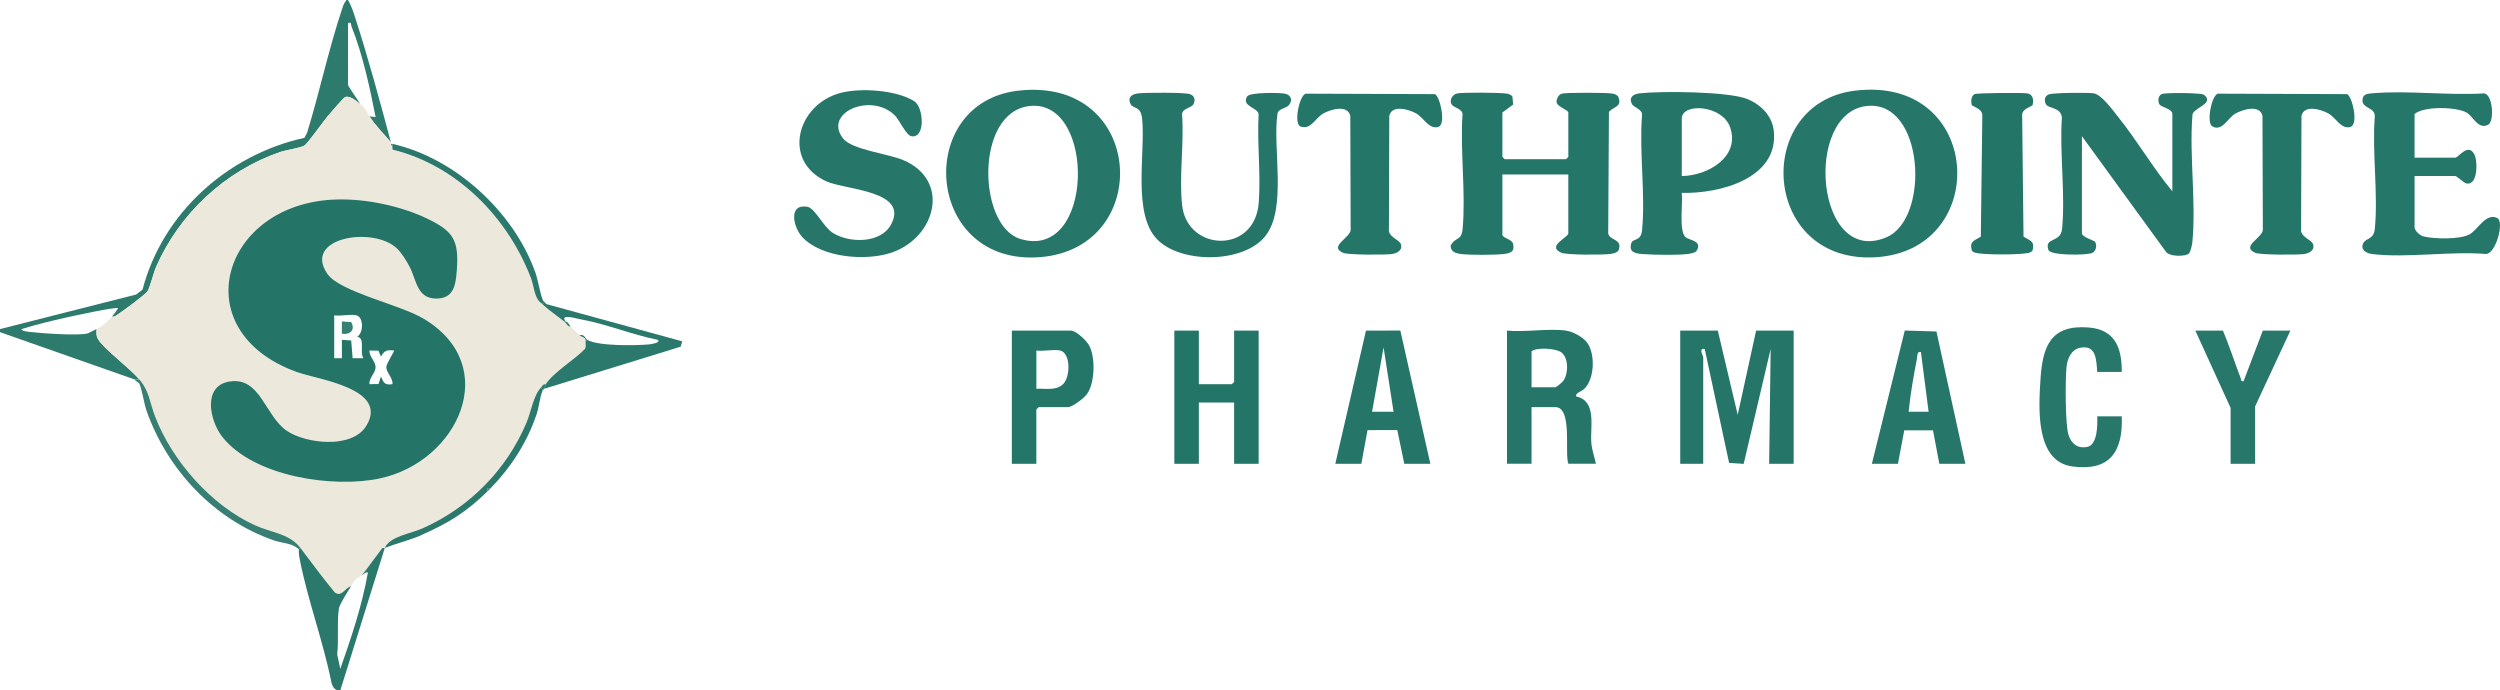 <?xml version="1.0" encoding="UTF-8"?>
<svg id="uuid-a7269916-5cfc-4279-9754-85f27c3c99e1" data-name="Layer 1" xmlns="http://www.w3.org/2000/svg" viewBox="0 0 1629.72 450.08">
  <g id="uuid-e244302c-edc9-4e2e-80c5-c17d2128ab9f" data-name="VN18ZC.tif">
    <g>
      <path d="M254.84,92.79c-4.69-5.59-10.09-10.87-13.99-16.96l4,.49c-3.7-19.05-8.49-41.17-15.74-59.16-.61-1.52.59-2.69-2.25-2.19v40.41c0,.74,7.02,10.63,8,12.47-2.37-1.85-6.89-5.91-9.96-4.53-1.12.5-9.33,10.11-11,12.04-3.04,3.5-13.22,18.09-15.45,19.5-2.48,1.57-11.89,2.89-15.77,4.21-36.03,12.36-65.62,40.09-80.91,74.87-1.72,3.91-4.08,13.96-5.79,16.17-1.62,2.1-15.49,12.38-18.55,14.41-1.44.96-2.58,1.99-4.47,2.02,1.45-1.72,2.68-3.66,3.99-5.49.52-1.65-31.72,5.47-33.99,5.98-9.71,2.19-19.46,4.55-28.96,7.51.15,1.42,4.41,1.72,5.61,1.86,7.21.89,31.92,2.62,37.65.91.31-.09,4.82-2.35,5.7-2.79-.12,2.43-.36,4.3.94,6.54,3.7,6.37,20.59,18.77,27.04,26.38h-3L0,216.52v-2l88.84-22.56,4.08-3.16c13.01-49.91,55.47-87.94,105.51-98.95l1.74-3.25c8.38-27.2,14.24-55.49,23.39-82.43.53-1.55,1.32-2.9,2.3-4.18h1c1.88,3.22,3.11,6.67,4.26,10.21,8.85,27.13,16.33,55.01,23.72,82.58Z" style="fill: #2d7b6d;"/>
      <path d="M234.86,67.85c3.76,2.95,3.33,3.83,6,7.98,3.91,6.09,9.3,11.38,13.99,16.96.08.31-.08.69,0,1,.27.98.69,1.34,1,2,.15.31-.37,1.36.17,1.8,41.98,10.29,75.15,44.37,90.23,84.06,1.84,4.84,2.1,12.96,6.54,15.92.33.33.65.68,1,1,4.66,4.17,9.24,7.2,13.99,10.98,1.58,1.25,2.96,4.31,4,2.99,2.11,1.95,3.96,4.09,6,5.99,1.5,1.4,4.32,1.23,4,3.99-.23,1.52.52,3.44-.5,4.97-6.8,7.15-20.34,15.08-25.48,22.97-1.91-.07-2.1,1.03-3,2-5.13,5.47-6.58,15.95-9.51,22.93-12.91,30.78-37.22,55.44-67.77,69.04-7.75,3.45-21.58,5.26-24.66,12.8-.37.15-1.23-.28-1.74.23l-13.25,17.73c-4.9,2.71-4.24,2.56-7,6.98-4.12,1.06-6,7.34-10.56,4.06-7.86-9.37-14.98-19.32-22.42-29s-18.78-9.85-29.66-14.79c-28.47-12.93-53.85-41.8-65.05-70.75-3.63-9.39-3.67-16.46-10.23-24.21s-23.33-20.01-27.04-26.38c-1.31-2.25-1.07-4.11-.94-6.54,3.18-1.59,7.69-5.25,9.99-7.98,1.89-.02,3.02-1.06,4.47-2.02,3.06-2.03,16.93-12.32,18.55-14.41,1.71-2.21,4.07-12.26,5.79-16.17,15.29-34.78,44.88-62.51,80.91-74.87,3.87-1.33,13.28-2.65,15.77-4.21,2.23-1.41,12.41-15.99,15.45-19.5,1.67-1.93,9.89-11.53,11-12.04,3.07-1.38,7.59,2.67,9.96,4.53ZM219.66,130.01c-75.19,1.99-100.32,85.63-26.29,112.47,13.79,5,60.49,10.75,45.33,35.24-9.29,15.01-39.29,11.57-51.74,3.09-14.23-9.68-17.19-35.34-37.3-32.12-17.8,2.84-13.08,25.56-4.71,36.15,20.49,25.96,72.47,33.64,102.95,27,50.8-11.06,79.8-73.27,28.25-104.11-15.39-9.21-54.64-17.45-62.7-29.19-16.16-23.55,29.21-31.12,44.93-16.92,3.22,2.91,6.63,8.44,8.65,12.32,4.56,8.78,4.71,20.65,17.31,20.72,11.57.06,12.8-9.03,13.48-18.55,1.4-19.48-2.14-25.33-19.3-33.59s-39.76-13.01-58.85-12.5Z" style="fill: #ede8dc;"/>
      <path d="M979.4,153.16c.69,2.4,6.38,2.65,7.02,6,.83,4.35-.86,5.51-4.77,6.23-5.27.97-24.19.94-29.64.15-3.23-.47-6.22-1.48-6.37-5.24,2.78-6.11,7.06-2.78,7.82-11.08,2.17-23.74-1.7-50.76-.06-74.86-.21-3.48-5.69-4.17-7.04-6.23-1.84-2.81.57-6.65,3.58-7.24,3.82-.74,28.94-.62,32.74.2,1.21.26,2.4.81,3.23,1.76l.51,5.3-7.02,5.19v28.94l1.5,1.5h39.98l1.5-1.5v-28.94c0-1.56-7.06-3.79-7.6-6.42-.44-2.12,1.17-5.21,3.29-5.86,2.74-.83,28.98-.7,32.72-.12,1.53.23,3.01.73,4.07,1.91,2.75,6.8-2.23,6.22-6.01,9.99l-.47,79.31c.93,4.84,9.43,3.36,6.84,10.86-1.13,1.99-4.19,2.41-6.36,2.63-4.98.51-27.52.65-31.08-.9-9.78-4.26,4.59-9.98,4.59-12.57v-38.42h-42.97v39.41Z" style="fill: #247668;"/>
      <path d="M663.37,59.15c83.07-9.95,89.43,102.53,14.7,108.47-75.31,5.99-82.37-100.36-14.7-108.47ZM671.37,69.08c-35.98,3.78-34.11,78.06-6.34,86.64,48.42,14.96,49.69-91.19,6.34-86.64Z" style="fill: #267769;"/>
      <path d="M1209.02,59.13c83.35-10.42,89.47,103.05,14.72,108.49-75.56,5.49-81.7-100.12-14.72-108.49ZM1217.03,69.08c-41.6,4.37-33.48,105.22,12.73,85.6,28.68-12.18,24.63-89.53-12.73-85.6Z" style="fill: #267769;"/>
      <path d="M1416.13,124.72v-50.39c0-3.58-7.39-4.26-8.51-6.47s-.7-5.42,1.52-6.51,25.94-.88,27.58.41c7.64,6-8.03,8.58-7.52,13.63-2.08,26.51,2.56,56.69-.06,82.76-.15,1.49-1.17,5.83-1.93,6.82-1.85,2.44-13.55,2.66-15.6-1.31l-54.43-74.87v63.36c0,2.32,7.98,4.63,8.53,5.44,1.5,2.22.71,6.13-1.77,7.29-3.43,1.6-27.3,1.84-28.58-1.92-2.94-8.58,7.99-4.37,8.89-13.74,2.21-22.94-1.72-49.5-.12-72.84-1.08-6.82-8.81-5.32-10.45-8.52-1.26-2.46-.8-5.08,1.75-6.27s25.5-1.29,29.29-.78c5.19.7,12.41,10.85,15.84,15.11,12.61,15.64,22.73,33.32,35.58,48.79Z" style="fill: #257668;"/>
      <path d="M1096.32,125.72c.82,6.32-1.93,24.29,2.26,28.69,2.18,2.3,11.77,2.31,7.28,9.27-.74,1.15-4.54,1.8-6.03,1.95-7.41.75-20.45.55-28.02.05-4.84-.32-10.55-.69-8.3-7.37,1.02-3.02,6.17-.81,6.9-8.08,2.36-23.54-1.92-50.97,0-74.94.58-4.08-5.46-5.23-6.56-7.42-2.27-4.54.98-6.56,4.99-7.02,14.1-1.6,57.96-1.27,70.27,3.72,8.77,3.56,16.14,10.95,17.2,20.74,3.37,31.17-35.64,41.08-59.97,40.41ZM1096.33,114.75c16.73-.07,38.37-12.51,31.47-31.92-5.14-14.45-31.47-16.03-31.47-5.5v37.42Z" style="fill: #257668;"/>
      <path d="M583.29,75.19c-15.44-15.27-46.95-1.69-33.65,15.14,5.75,7.26,29.23,9.87,38.99,13.96,31.41,13.16,21.47,50.54-7.44,60.39-16.59,5.65-45.45,3.4-58.04-9.98-6.01-6.39-9.54-21.83,2.95-19.97,5.21.77,10.53,13.15,16.88,17.13,10.75,6.74,31.14,6.96,37.87-5.48,12.02-22.2-29.91-22.58-42.16-28.16-28.97-13.19-19.36-50.04,9.2-57.64,13.06-3.47,36.44-1.95,48.12,5.4,6.1,3.85,7.49,24.23-1.81,22.85-3.47-.51-7.89-10.67-10.9-13.65Z" style="fill: #267769;"/>
      <path d="M1574.03,102.77h26.48c2.26,0,8.2-9.71,12.37-2.37,2.38,4.19,2.64,20.83-5.13,19.16-1.68-.36-6.17-4.82-7.24-4.82h-26.48v33.43c0,2.24,3.61,5.46,5.96,5.99,7.19,1.64,23.1,2.08,29.71-1.31,5.53-2.83,10.69-14.45,18.3-10.68,4.66,2.31-.97,23.59-7.56,23.39-23.3-1.9-51.17,2.74-73.92.08-3.72-.43-8.02-2.66-5.98-6.99,1.72-3.67,6.87-2.31,7.57-9.43,2.25-22.95-1.82-49.57-.04-72.92.58-6.48-8.12-5.38-8-10.87.09-4.15,3.09-4.34,6.44-4.62,23.3-1.98,49.37,1.54,72.97.06,5.71,1.01,6.58,18.4,2.54,20.44-6.68,3.38-9.7-5.47-14.08-7.92-6.67-3.72-27.48-4.41-33.9.92v28.44Z" style="fill: #257769;"/>
      <path d="M840.18,68.56c-1.86,2.24-7.28,2.23-7.45,5.97-3.2,21.99,6.35,61.07-7.71,79.16-14.06,18.08-54.86,18.33-70.52,2.51-16.55-16.73-7.65-56.77-9.96-78.86-.9-8.66-5.85-6.12-7.5-9.47-2.22-4.49.79-6.53,4.99-7.01,4.76-.55,30.05-.67,33.55.47,3.04.99,3.9,3.62,2.46,6.54-1.26,2.54-7.23,2.74-7.48,6.5,1.46,19-2.09,41.13.09,59.74,3.48,29.79,47.26,31.74,49.9-1.85,1.46-18.6-1.14-39.08-.06-57.89-.88-4.52-11.37-5.03-7.49-11.51,1.65-2.75,21.29-2.56,24.78-1.76,4.03.93,5,4.36,2.42,7.47Z" style="fill: #257669;"/>
      <path d="M1119.81,215.52l12.98,54.88,12-54.88h24.48v86.81h-15.99l.99-74.83-17.59,74.89-9.5-.64-15.88-74.26c-4.32-.68-.99,4.34-.99,5.49v69.35h-14.99v-86.81h24.48Z" style="fill: #257668;"/>
      <path d="M1445.81,61.06l84.26.3c3.37,1.6,7.5,19.52,2.33,21.3-6.14,2.11-9.69-6.13-14.79-8.85-4.69-2.51-15.58-5.79-17.31,1.74l-.24,73.64c-.87,5.23,7,7,7.87,10.17,1.11,4.02-2.9,5.89-6.33,6.29-4.54.53-28.1.54-31.24-.78-10.35-4.34,5.59-10.11,4.76-15.68l-.24-73.64c-1.78-7.77-13.22-4.09-17.92-1.35-4.66,2.71-8.5,11.92-14.86,8.13-3.83-2.28-.55-20,3.7-21.27Z" style="fill: #247668;"/>
      <path d="M851.17,61.06l84.26.3c3.4,1.61,7.3,19.58,2.33,21.3-6.13,2.11-9.7-6.13-14.79-8.85-4.69-2.51-15.58-5.79-17.31,1.74l-.24,73.64c-.87,5.23,7,7,7.87,10.17,1.11,4.02-2.9,5.89-6.33,6.29-4.54.53-28.1.54-31.24-.78-10.35-4.34,5.59-10.11,4.76-15.68l-.24-73.64c-1.73-7.53-12.61-4.25-17.31-1.74-5.66,3.02-8.32,11.29-15.47,8.52-4.04-2.4-.47-20.02,3.71-21.26Z" style="fill: #247668;"/>
      <path d="M1020.87,215.52c4.49.61,11.27,4.27,13.92,8.05,5.14,7.35,4.63,22.64-1.44,29.35-2.47,2.73-6.09,2.7-5.98,5.48,13.89,2.98,9.1,19.99,10.01,30.43.4,4.64,2.04,8.99,2.98,13.49h-17.99c-2.54-7.1,2.86-36.92-8.49-36.92h-15.49v36.92h-15.99v-86.81c11.99,1.16,26.85-1.57,38.48,0ZM998.39,252.44h15.49c.67,0,4.38-3.08,5.05-3.94,3.68-4.75,3.84-16.16-1.81-19.24-3.91-2.13-15.09-2.99-18.72-.26v23.45Z" style="fill: #257669;"/>
      <polygon points="781.52 215.52 781.52 250.45 803.01 250.45 804.51 248.95 804.51 215.52 820.5 215.52 820.5 302.33 804.51 302.33 804.51 262.42 781.52 262.42 781.52 302.33 765.53 302.33 765.53 215.52 781.52 215.52" style="fill: #237567;"/>
      <path d="M1324.97,68.65c-2.46,1.46-6.15,2.57-6.76,5.7l.9,79.88c3.93,2.63,7.5,2.79,5.94,8.77-.18.87-.88,1.07-1.53,1.47-3,1.86-33.66,1.86-36.65,0-.65-.4-1.34-.6-1.53-1.47-1.57-5.96,2.01-6.15,5.94-8.77l.97-78.95c.04-3.84-4.07-5.02-6.83-6.63-.67-2.29-.55-6.16,1.78-7.29,1.57-.77,31.4-1.04,34.46-.47,3.84.72,4.11,4.46,3.31,7.76Z" style="fill: #237567;"/>
      <path d="M1220.25,302.33l21.45-86.87,20.64.64,18.87,86.23h-16.99l-4.13-21.82h-18.72s-4.13,21.82-4.13,21.82h-16.99ZM1252.23,229.5c-2.7-.82-2.35,3-2.69,4.78-2.16,11.26-4.23,22.78-5.31,34.13h13s-5.01-38.91-5.01-38.91Z" style="fill: #267769;"/>
      <path d="M870.47,302.33l19.99-86.8,22.4-.06,19.57,86.87h-16.99l-4.58-22.01-19.4.07-4.01,21.94h-16.99ZM908.44,268.41l-6.5-41.92-7.5,41.92h13.99Z" style="fill: #257669;"/>
      <path d="M1383.15,242.46h-15.99c-.63-7.9-.59-17.93-11.26-15.73-5.64,1.16-8.14,7.02-8.73,12.24-.89,7.92-.92,37.91,1.29,44.62,1.88,5.71,5.87,8.97,12.18,7.74,6.78-1.32,6.73-14.51,6.52-19.93h15.99c.87,22.94-7.67,35.98-32.22,32.67-24.35-3.29-21.94-38.38-20.74-57.11,1.39-21.58,6.84-35.47,31.51-33.47,17.2,1.39,21.54,13.45,21.45,28.97Z" style="fill: #27786a;"/>
      <path d="M675.59,302.33h-15.99v-86.81h38.48c3.53,0,10.4,6.71,12.05,9.92,4.05,7.84,3.66,24.2-1.57,31.49-1.9,2.64-9.46,8.49-12.49,8.49h-18.99l-1.5,1.5v35.42ZM691.08,228.49c-4.09-.92-11.01.67-15.49,0v24.94c5.66-.3,12.17,1.35,16.94-2.54,5.46-4.45,5.59-20.82-1.45-22.41Z" style="fill: #247668;"/>
      <path d="M1449.11,215.52c4.25,10.14,7.61,20.67,11.54,30.93.49,1.27-.04,2.41,1.94,2l12.5-32.93h17.99l-22.99,49.39v37.42h-15.99v-36.42l-22.99-50.39h17.99Z" style="fill: #27776a;"/>
      <path d="M255.84,93.79c40.82,9.26,78.83,44.11,92.96,83.3,2.15,5.97,3.06,13.49,5.09,18.66.33.85,1.77,1.46,2.19,2.46l88.65,24.3-1.01,3.48-88.94,27.44c.48-.98.75-2.6,1-2.99,5.14-7.89,18.68-15.82,25.48-22.97,1.03-1.53.28-3.45.5-4.97.03-.19.81-.61,1-1,6.96,4.2,31.63,3.82,40.47,2.99.93-.09,7.89-1.05,5.51-2.98-17.24-3.46-33.6-10.41-50.95-13.5-2.11-.37-13.18-3.7-9.02,1.52h-1c-4.75-3.77-9.33-6.81-13.99-10.98l1-.99c-.6-.14-1.71.18-2-.01-4.44-2.96-4.7-11.08-6.54-15.92-15.08-39.68-48.25-73.77-90.23-84.06-.54-.43-.02-1.48-.17-1.8v-2Z" style="fill: #2b796c;"/>
      <path d="M353.78,254.44c-2.11,5.26-2.26,10.46-3.95,15.51-6.12,18.28-16.66,34.64-30.03,48.35h-2s0,2,0,2c-13.27,13-25.06,20.55-41.97,27.94l-2,1c-7.84,3.21-15.54,5.03-22.99,7.98l-28.99,92.8c-3.19.54-4.92-1.98-5.73-4.75-5.3-26.92-15.63-54.27-20.8-81.02-.39-2.01-.66-3.98-.45-6.03.05-.45.54-.88,1-1,7.43,9.68,14.56,19.63,22.42,29,4.56,3.27,6.45-3,10.56-4.06-1.87,3-7.5,11.75-7.93,14.53-1.35,8.61-.03,20.88-1.11,29.91l2.03,9.43c7.2-20.56,14.22-41.31,18-62.85-1.81-.33-2.61,1.22-3.99,1.99l13.25-17.73c.51-.51,1.38-.08,1.74-.23,3.07-7.53,16.9-9.35,24.66-12.8,30.55-13.59,54.85-38.26,67.77-69.04,2.93-6.98,4.38-17.46,9.51-22.93l1,2Z" style="fill: #2b796c;"/>
      <path d="M90.94,247.45c6.56,7.75,6.59,14.82,10.23,24.21,11.2,28.95,36.58,57.82,65.05,70.75,10.87,4.94,22.35,5.28,29.66,14.79-.46.11-.95.55-1,1-4.58-4.43-10.54-3.88-16.5-5.97-38.86-13.64-68.98-45.62-82.71-84.05-1.88-5.27-2.91-13.67-4.77-17.94-.52-1.19-2.44-1.44-2.96-2.78h3Z" style="fill: #367f72;"/>
      <path d="M355.78,250.45c-.25.39-.52,2.02-1,2.99-.18.37-.87.68-1,1l-1-2c.9-.96,1.09-2.06,3-2Z" style="fill: #2e7b6e;"/>
      <path d="M319.8,318.3c-.68.7-1.3,1.32-2,2v-1.99s2,0,2,0Z" style="fill: #2e7b6e;"/>
      <path d="M255.84,95.79c-.3-.65-.73-1.02-1-2h1v2Z" style="fill: #2e7b6e;"/>
      <path d="M275.83,348.23c-.58.25-1.16.65-2,1l2-1Z" style="fill: #2e7b6e;"/>
      <path d="M219.66,130.01c19.08-.5,41.65,4.23,58.85,12.5s20.7,14.11,19.3,33.59c-.68,9.52-1.91,18.61-13.48,18.55-12.6-.06-12.75-11.93-17.31-20.72-2.02-3.88-5.43-9.41-8.65-12.32-15.72-14.2-61.1-6.63-44.93,16.92,8.06,11.75,47.31,19.98,62.7,29.19,51.55,30.84,22.55,93.05-28.25,104.11-30.48,6.64-82.46-1.04-102.95-27-8.36-10.6-13.09-33.31,4.71-36.15,20.12-3.21,23.07,22.44,37.3,32.12,12.45,8.47,42.45,11.91,51.74-3.09,15.16-24.49-31.54-30.24-45.33-35.24-74.02-26.84-48.9-110.48,26.29-112.47ZM232.36,205.55c-3.45-.95-10.52.69-14.49,0v27.94h5s0-11.98,0-11.98l6.07.44.93,11.54h7c-2.67-4.14,1.52-12.97-3.99-13.99,4.11-2.51,4.3-12.63-.51-13.95ZM246.7,228.63l-5.85-.13c-.25,4.31,4.26,6.98,3.96,11.41-.22,3.33-4.46,6.71-3.96,10.53l5.89-.11,1.61-4.89c1.67,4.11,2.52,5.76,7.49,4.99.47-4.05-4.23-7.62-3.98-11.39.14-2.21,5.46-10.2,4.99-10.54-4.57-.58-6.34-.03-8.5,3.98l-1.64-3.85Z" style="fill: #247567;"/>
      <path d="M371.77,212.53c-1.04,1.32-2.42-1.74-4-2.99h1c1.69.36,2.16,2.22,3,2.99Z" style="fill: #2e7b6e;"/>
      <path d="M382.77,221.51c-.19.38-.97.81-1,1,.33-2.76-2.5-2.59-4-3.99,3.14-.99,4.05,2.42,5,2.99Z" style="fill: #2e7b6e;"/>
      <path d="M352.78,197.56c.29.19,1.4-.13,2,.01l-1,.99c-.35-.31-.66-.67-1-1Z" style="fill: #2e7b6e;"/>
      <path d="M222.86,217.52v-7.99s6.05.44,6.05.44c2.98,5.04-.73,8.51-6.05,7.55Z" style="fill: #367f72;"/>
    </g>
  </g>
</svg>